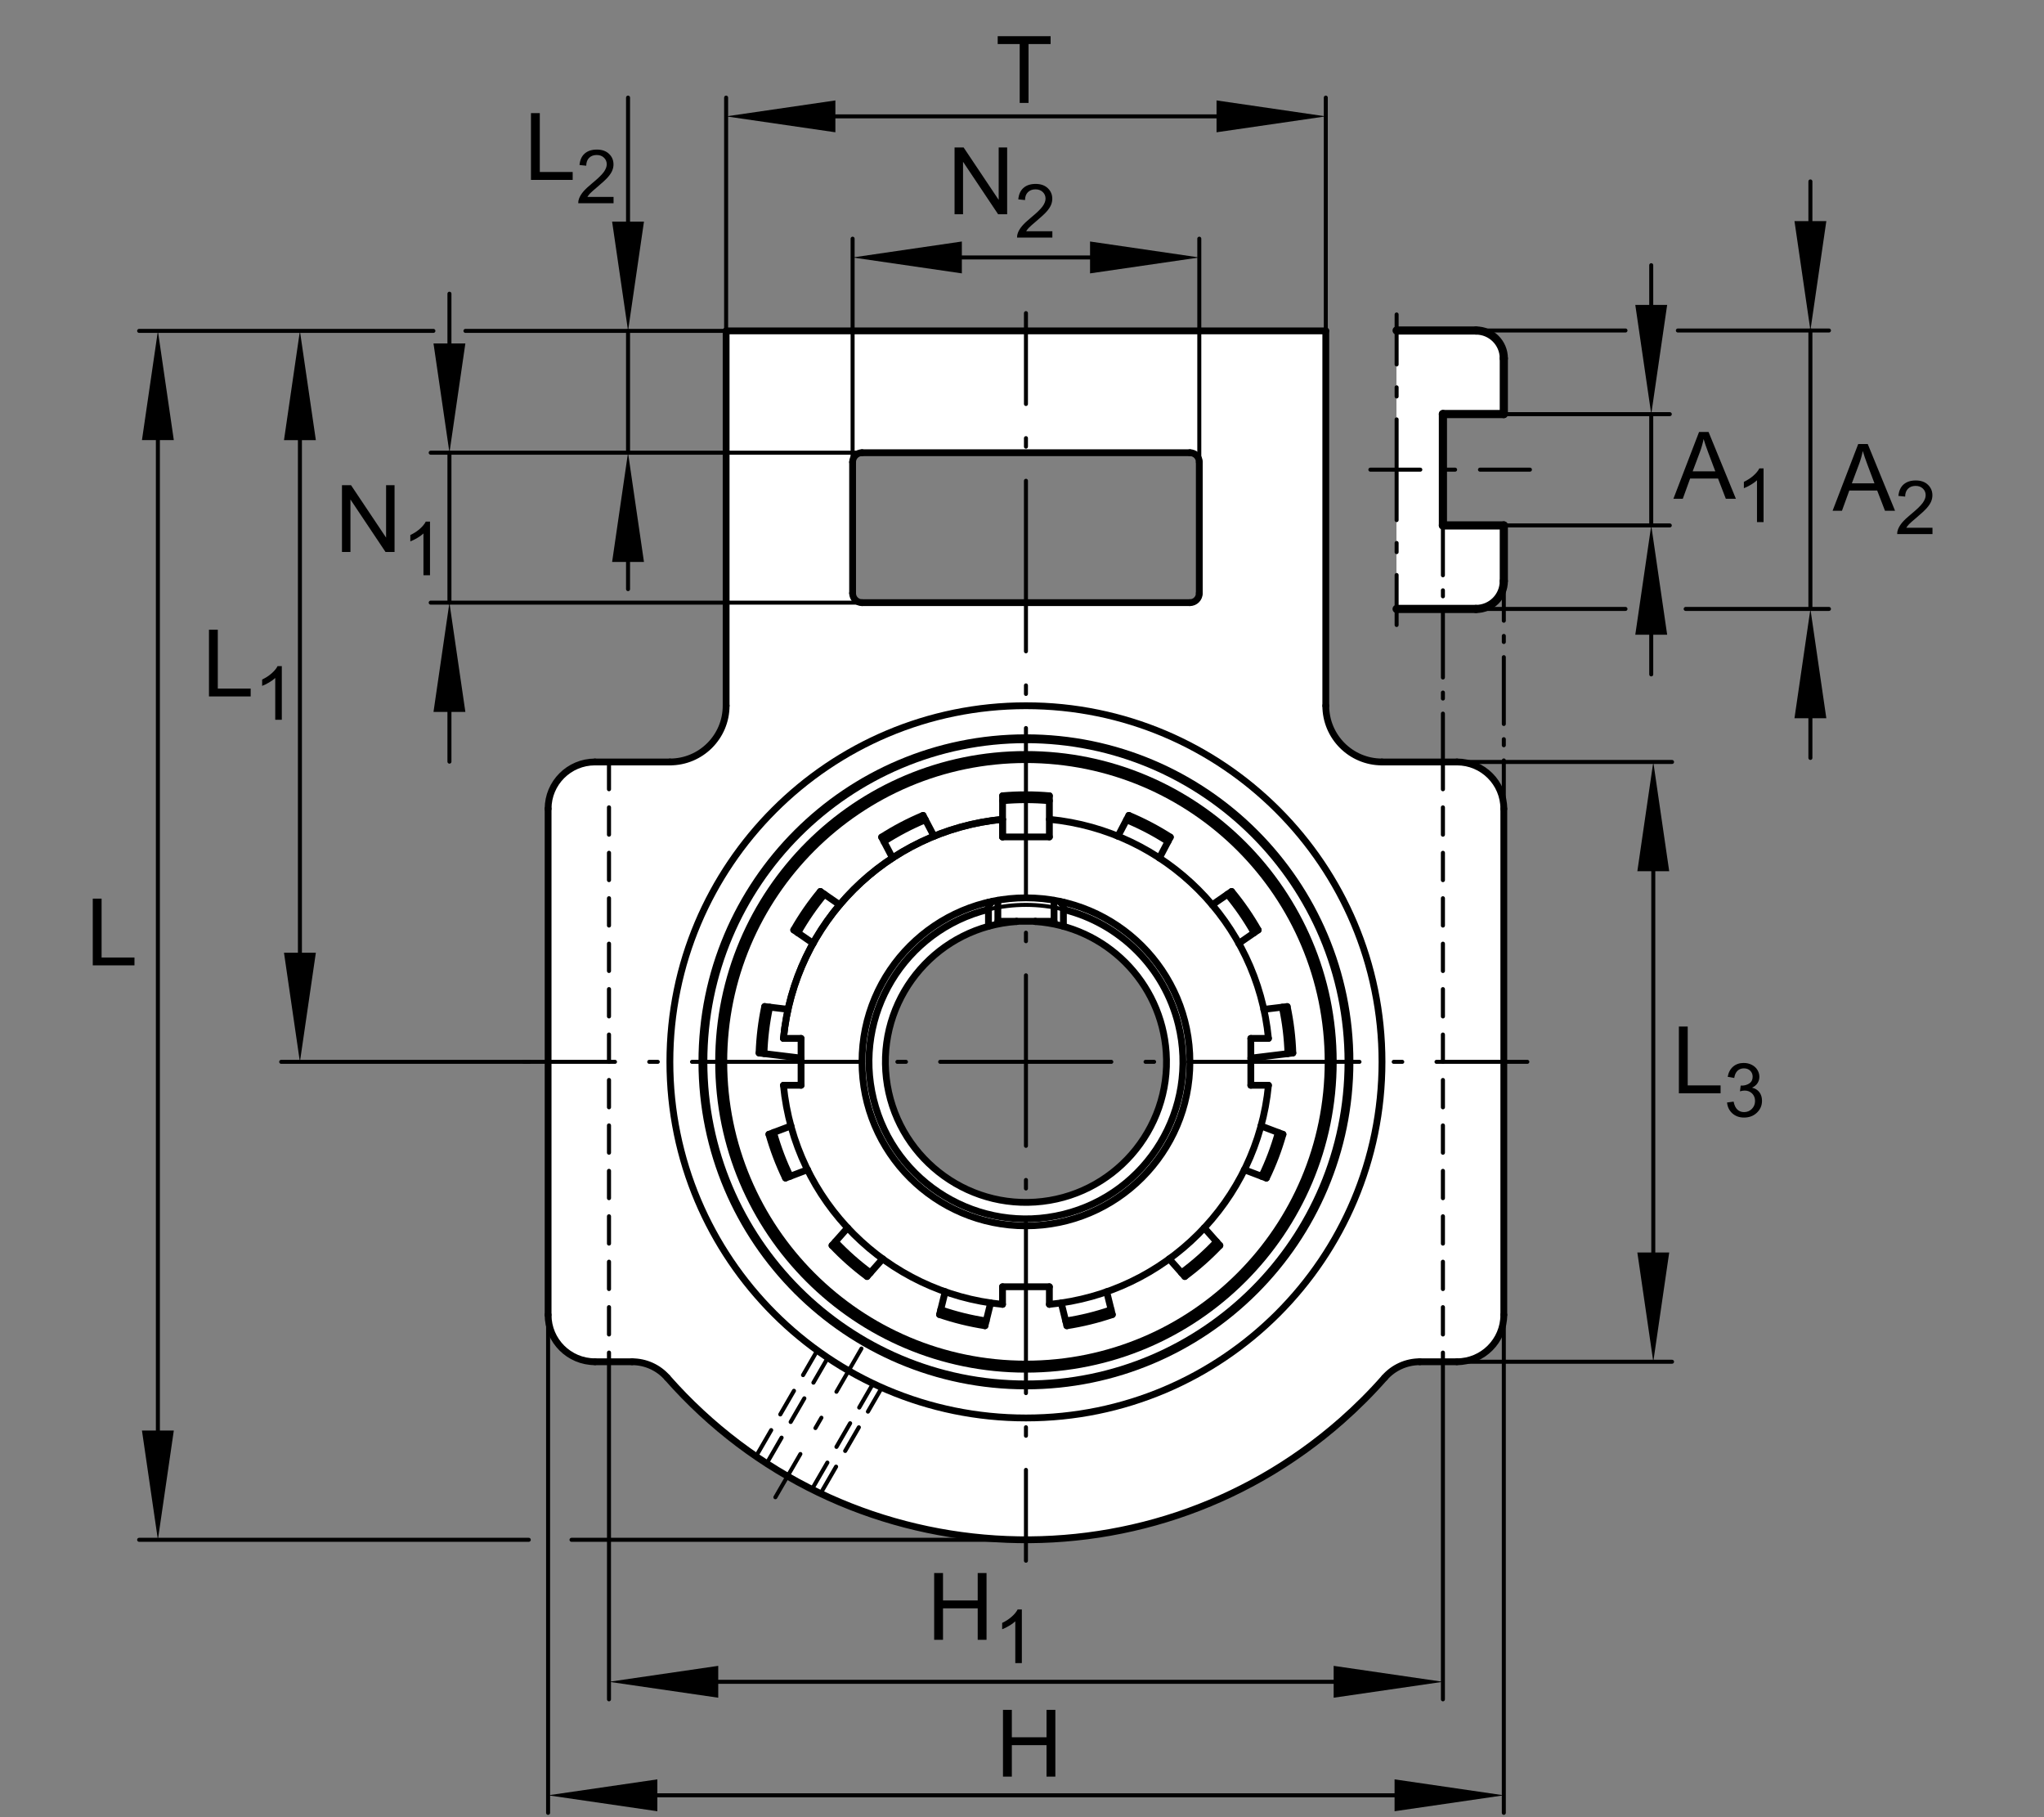 <?xml version="1.0" encoding="utf-8"?>
<!-- Generator: Adobe Illustrator 22.0.0, SVG Export Plug-In . SVG Version: 6.00 Build 0)  -->
<svg version="1.1" xmlns="http://www.w3.org/2000/svg" xmlns:xlink="http://www.w3.org/1999/xlink" x="0px" y="0px"
	 viewBox="0 0 127.559 113.386" style="enable-background:new 0 0 127.559 113.386;" xml:space="preserve">
<rect x="0" y="0" width="127.559" height="113.386" fill="#808080" stroke="none"/>
<g id="rahmen">
	<rect id="Rahmen_x5F_transp_2_" style="fill:none;" width="127.559" height="113.386"/>
</g>
<g id="diagramm_x5F_hintergrund">
</g>
<g id="fuellungen">
	<path style="fill:#FFFFFF;" d="M90.926,47.545h-4.681c-1.936,0-3.51-1.574-3.51-3.51V20.644H45.313v23.392
		c0,1.936-1.57,3.51-3.506,3.51h-4.681c-1.613,0-2.92,1.308-2.92,2.92v31.577c0,1.614,1.307,2.926,2.92,2.926h2.319
		c0.838,0,1.639,0.362,2.194,0.99c10.883,12.363,29.728,13.562,42.091,2.684c0.95-0.839,1.845-1.734,2.679-2.684
		c0.56-0.628,1.355-0.99,2.199-0.99h2.319c1.612,0,2.921-1.311,2.921-2.926V50.466C93.847,48.853,92.539,47.545,90.926,47.545z
		 M72.779,65.671c0.322,4.831-3.334,9.012-8.17,9.335c-4.83,0.323-9.011-3.333-9.333-8.164c-0.284-4.229,2.482-7.959,6.413-9.042
		c0.564-0.155,1.149-0.258,1.756-0.297v-0.017h1.165v0.017c0.603,0.039,1.192,0.142,1.755,0.297
		C69.891,58.772,72.524,61.891,72.779,65.671z M53.21,28.833c0-0.323,0.259-0.585,0.585-0.585h20.463
		c0.323,0,0.585,0.262,0.585,0.585v8.186c0,0.323-0.262,0.585-0.585,0.585H53.795c-0.326,0-0.585-0.262-0.585-0.585V28.833z"/>
	<path style="fill:#FFFFFF;" d="M90.042,25.835v6.95h3.806v3.47c0,0.96-0.78,1.74-1.74,1.74h-4.959v-17.38h4.959
		c0.96,0,1.74,0.78,1.74,1.74v3.48H90.042z"/>
</g>
<g id="lichtkanten">
</g>
<g id="konturen">
	<g>
		<g>
			
				<line style="fill:none;stroke:#000000;stroke-width:0.25;stroke-linecap:round;stroke-linejoin:round;" x1="95.316" y1="66.255" x2="89.647" y2="66.255"/>
			
				<line style="fill:none;stroke:#000000;stroke-width:0.25;stroke-linecap:round;stroke-linejoin:round;stroke-dasharray:0.534,2.136;" x1="87.51" y1="66.255" x2="85.908" y2="66.255"/>
			
				<line style="fill:none;stroke:#000000;stroke-width:0.25;stroke-linecap:round;stroke-linejoin:round;stroke-dasharray:10.681,2.136,0.534,2.136;" x1="84.841" y1="66.255" x2="39.447" y2="66.255"/>
			
				<line style="fill:none;stroke:#000000;stroke-width:0.25;stroke-linecap:round;stroke-linejoin:round;" x1="38.379" y1="66.255" x2="32.709" y2="66.255"/>
		</g>
	</g>
	<g>
		<g>
			
				<line style="fill:none;stroke:#000000;stroke-width:0.25;stroke-linecap:round;stroke-linejoin:round;" x1="64.026" y1="97.384" x2="64.026" y2="91.715"/>
			
				<line style="fill:none;stroke:#000000;stroke-width:0.25;stroke-linecap:round;stroke-linejoin:round;stroke-dasharray:0.532,2.128;" x1="64.026" y1="89.586" x2="64.026" y2="87.99"/>
			
				<line style="fill:none;stroke:#000000;stroke-width:0.25;stroke-linecap:round;stroke-linejoin:round;stroke-dasharray:10.641,2.128,0.532,2.128;" x1="64.026" y1="86.926" x2="64.026" y2="26.271"/>
			
				<line style="fill:none;stroke:#000000;stroke-width:0.25;stroke-linecap:round;stroke-linejoin:round;" x1="64.026" y1="25.207" x2="64.026" y2="19.538"/>
		</g>
	</g>
	
		<path style="fill:none;stroke:#000000;stroke-width:0.25;stroke-linecap:round;stroke-linejoin:round;stroke-miterlimit:10.433;" d="
		M66.364,56.745c-1.536-0.378-3.141-0.378-4.678,0"/>
	
		<line style="fill:none;stroke:#000000;stroke-width:0.425;stroke-linecap:round;stroke-linejoin:round;stroke-miterlimit:10;" x1="62.564" y1="80.289" x2="65.488" y2="80.289"/>
	
		<line style="fill:none;stroke:#000000;stroke-width:0.425;stroke-linecap:round;stroke-linejoin:round;stroke-miterlimit:10;" x1="49.992" y1="64.793" x2="49.992" y2="67.717"/>
	
		<line style="fill:none;stroke:#000000;stroke-width:0.425;stroke-linecap:round;stroke-linejoin:round;stroke-miterlimit:10;" x1="80.682" y1="65.705" x2="78.06" y2="66.024"/>
	
		<line style="fill:none;stroke:#000000;stroke-width:0.425;stroke-linecap:round;stroke-linejoin:round;stroke-miterlimit:10;" x1="79.159" y1="67.717" x2="78.06" y2="67.717"/>
	
		<line style="fill:none;stroke:#000000;stroke-width:0.425;stroke-linecap:round;stroke-linejoin:round;stroke-miterlimit:10;" x1="49.992" y1="67.717" x2="48.893" y2="67.717"/>
	
		<line style="fill:none;stroke:#000000;stroke-width:0.425;stroke-linecap:round;stroke-linejoin:round;stroke-miterlimit:10;" x1="49.992" y1="66.022" x2="47.37" y2="65.703"/>
	
		<line style="fill:none;stroke:#000000;stroke-width:0.425;stroke-linecap:round;stroke-linejoin:round;stroke-miterlimit:10;" x1="79.03" y1="73.509" x2="77.653" y2="72.987"/>
	
		<line style="fill:none;stroke:#000000;stroke-width:0.425;stroke-linecap:round;stroke-linejoin:round;stroke-miterlimit:10;" x1="78.868" y1="62.982" x2="80.33" y2="62.806"/>
	
		<line style="fill:none;stroke:#000000;stroke-width:0.425;stroke-linecap:round;stroke-linejoin:round;stroke-miterlimit:10;" x1="48.893" y1="64.793" x2="49.992" y2="64.793"/>
	
		<line style="fill:none;stroke:#000000;stroke-width:0.425;stroke-linecap:round;stroke-linejoin:round;stroke-miterlimit:10;" x1="78.06" y1="64.793" x2="79.159" y2="64.793"/>
	
		<line style="fill:none;stroke:#000000;stroke-width:0.425;stroke-linecap:round;stroke-linejoin:round;stroke-miterlimit:10;" x1="47.722" y1="62.803" x2="49.182" y2="62.98"/>
	
		<line style="fill:none;stroke:#000000;stroke-width:0.425;stroke-linecap:round;stroke-linejoin:round;stroke-miterlimit:10;" x1="78.69" y1="70.255" x2="80.066" y2="70.777"/>
	
		<line style="fill:none;stroke:#000000;stroke-width:0.425;stroke-linecap:round;stroke-linejoin:round;stroke-miterlimit:10;" x1="51.195" y1="55.622" x2="52.404" y2="56.457"/>
	
		<line style="fill:none;stroke:#000000;stroke-width:0.425;stroke-linecap:round;stroke-linejoin:round;stroke-miterlimit:10;" x1="50.745" y1="58.861" x2="49.534" y2="58.026"/>
	
		<line style="fill:none;stroke:#000000;stroke-width:0.425;stroke-linecap:round;stroke-linejoin:round;stroke-miterlimit:10;" x1="73.94" y1="79.65" x2="72.965" y2="78.55"/>
	
		<line style="fill:none;stroke:#000000;stroke-width:0.425;stroke-linecap:round;stroke-linejoin:round;stroke-miterlimit:10;" x1="55.701" y1="53.536" x2="55.019" y2="52.234"/>
	
		<line style="fill:none;stroke:#000000;stroke-width:0.425;stroke-linecap:round;stroke-linejoin:round;stroke-miterlimit:10;" x1="62.272" y1="57.484" x2="62.272" y2="56.174"/>
	
		<line style="fill:none;stroke:#000000;stroke-width:0.425;stroke-linecap:round;stroke-linejoin:round;stroke-miterlimit:10;" x1="62.564" y1="81.388" x2="62.564" y2="80.289"/>
	
		<line style="fill:none;stroke:#000000;stroke-width:0.425;stroke-linecap:round;stroke-linejoin:round;stroke-miterlimit:10;" x1="62.564" y1="52.221" x2="62.564" y2="51.123"/>
	
		<line style="fill:none;stroke:#000000;stroke-width:0.425;stroke-linecap:round;stroke-linejoin:round;stroke-miterlimit:10;" x1="62.566" y1="52.221" x2="62.567" y2="49.654"/>
	
		<line style="fill:none;stroke:#000000;stroke-width:0.425;stroke-linecap:round;stroke-linejoin:round;stroke-miterlimit:10;" x1="58.634" y1="82.024" x2="58.985" y2="80.597"/>
	
		<line style="fill:none;stroke:#000000;stroke-width:0.425;stroke-linecap:round;stroke-linejoin:round;stroke-miterlimit:10;" x1="75.152" y1="76.612" x2="76.128" y2="77.713"/>
	
		<line style="fill:none;stroke:#000000;stroke-width:0.425;stroke-linecap:round;stroke-linejoin:round;stroke-miterlimit:10;" x1="57.606" y1="50.877" x2="58.288" y2="52.177"/>
	
		<line style="fill:none;stroke:#000000;stroke-width:0.425;stroke-linecap:round;stroke-linejoin:round;stroke-miterlimit:10;" x1="66.579" y1="82.723" x2="66.228" y2="81.298"/>
	
		<line style="fill:none;stroke:#000000;stroke-width:0.425;stroke-linecap:round;stroke-linejoin:round;stroke-miterlimit:10;" x1="69.064" y1="80.597" x2="69.416" y2="82.025"/>
	
		<line style="fill:none;stroke:#000000;stroke-width:0.425;stroke-linecap:round;stroke-linejoin:round;stroke-miterlimit:10;" x1="65.488" y1="49.654" x2="65.488" y2="52.221"/>
	
		<line style="fill:none;stroke:#000000;stroke-width:0.425;stroke-linecap:round;stroke-linejoin:round;stroke-miterlimit:10;" x1="65.488" y1="80.289" x2="65.488" y2="81.388"/>
	
		<line style="fill:none;stroke:#000000;stroke-width:0.425;stroke-linecap:round;stroke-linejoin:round;stroke-miterlimit:10;" x1="65.78" y1="56.174" x2="65.78" y2="57.484"/>
	
		<line style="fill:none;stroke:#000000;stroke-width:0.425;stroke-linecap:round;stroke-linejoin:round;stroke-miterlimit:10;" x1="61.822" y1="81.297" x2="61.47" y2="82.723"/>
	
		<line style="fill:none;stroke:#000000;stroke-width:0.425;stroke-linecap:round;stroke-linejoin:round;stroke-miterlimit:10;" x1="69.765" y1="52.179" x2="70.448" y2="50.877"/>
	
		<line style="fill:none;stroke:#000000;stroke-width:0.425;stroke-linecap:round;stroke-linejoin:round;stroke-miterlimit:10;" x1="51.923" y1="77.711" x2="52.899" y2="76.61"/>
	
		<line style="fill:none;stroke:#000000;stroke-width:0.425;stroke-linecap:round;stroke-linejoin:round;stroke-miterlimit:10;" x1="75.648" y1="56.459" x2="76.86" y2="55.624"/>
	
		<line style="fill:none;stroke:#000000;stroke-width:0.425;stroke-linecap:round;stroke-linejoin:round;stroke-miterlimit:10;" x1="47.985" y1="70.775" x2="49.363" y2="70.253"/>
	
		<line style="fill:none;stroke:#000000;stroke-width:0.425;stroke-linecap:round;stroke-linejoin:round;stroke-miterlimit:10;" x1="65.78" y1="57.484" x2="62.272" y2="57.484"/>
	
		<line style="fill:none;stroke:#000000;stroke-width:0.425;stroke-linecap:round;stroke-linejoin:round;stroke-miterlimit:10;" x1="73.036" y1="52.235" x2="72.352" y2="53.537"/>
	
		<line style="fill:none;stroke:#000000;stroke-width:0.425;stroke-linecap:round;stroke-linejoin:round;stroke-miterlimit:10;" x1="55.085" y1="78.548" x2="54.109" y2="79.65"/>
	
		<line style="fill:none;stroke:#000000;stroke-width:0.425;stroke-linecap:round;stroke-linejoin:round;stroke-miterlimit:10;" x1="78.519" y1="58.027" x2="77.308" y2="58.864"/>
	
		<line style="fill:none;stroke:#000000;stroke-width:0.425;stroke-linecap:round;stroke-linejoin:round;stroke-miterlimit:10;" x1="50.398" y1="72.985" x2="49.021" y2="73.507"/>
	
		<line style="fill:none;stroke:#000000;stroke-width:0.425;stroke-linecap:round;stroke-linejoin:round;stroke-miterlimit:10;" x1="65.488" y1="52.221" x2="62.564" y2="52.221"/>
	
		<line style="fill:none;stroke:#000000;stroke-width:0.425;stroke-linecap:round;stroke-linejoin:round;stroke-miterlimit:10;" x1="78.06" y1="67.717" x2="78.06" y2="64.793"/>
	<path style="fill:none;stroke:#000000;stroke-width:0.425;stroke-linecap:round;stroke-linejoin:round;stroke-miterlimit:10;" d="
		M84.248,66.255c0-11.168-9.054-20.222-20.223-20.222c-11.168,0-20.222,9.054-20.222,20.222c0,11.168,9.053,20.222,20.222,20.222
		C75.194,86.478,84.248,77.423,84.248,66.255z"/>
	<path style="fill:none;stroke:#000000;stroke-width:0.425;stroke-linecap:round;stroke-linejoin:round;stroke-miterlimit:10;" d="
		M84.123,66.255c0-11.099-8.997-20.097-20.097-20.097c-11.099,0-20.096,8.998-20.096,20.097c0,11.099,8.998,20.097,20.096,20.097
		C75.125,86.353,84.123,77.354,84.123,66.255z"/>
	<path style="fill:none;stroke:#000000;stroke-width:0.425;stroke-linecap:round;stroke-linejoin:round;stroke-miterlimit:10;" d="
		M83.205,66.255c0-10.592-8.587-19.179-19.18-19.179c-10.592,0-19.179,8.587-19.179,19.179s8.586,19.18,19.179,19.18
		C74.619,85.436,83.205,76.848,83.205,66.255z"/>
	<path style="fill:none;stroke:#000000;stroke-width:0.425;stroke-linecap:round;stroke-linejoin:round;stroke-miterlimit:10;" d="
		M83.06,66.255c0-10.512-8.522-19.034-19.034-19.034c-10.511,0-19.033,8.521-19.033,19.034s8.522,19.033,19.033,19.033
		C74.538,85.288,83.06,76.768,83.06,66.255z"/>
	<path style="fill:none;stroke:#000000;stroke-width:0.425;stroke-linecap:round;stroke-linejoin:round;stroke-miterlimit:10;" d="
		M83.015,66.255c0-10.488-8.501-18.99-18.99-18.99c-10.487,0-18.989,8.502-18.989,18.99s8.502,18.991,18.989,18.991
		C74.514,85.246,83.015,76.743,83.015,66.255z"/>
	<path style="fill:none;stroke:#000000;stroke-width:0.425;stroke-linecap:round;stroke-linejoin:round;stroke-miterlimit:10;" d="
		M82.883,66.255c0-10.416-8.442-18.858-18.857-18.858c-10.415,0-18.857,8.443-18.857,18.858c0,10.415,8.443,18.859,18.857,18.859
		C74.441,85.114,82.883,76.67,82.883,66.255z"/>
	<path style="fill:none;stroke:#000000;stroke-width:0.425;stroke-linecap:round;stroke-linejoin:round;stroke-miterlimit:10;" d="
		M65.488,49.654c-0.486-0.042-0.974-0.064-1.462-0.064"/>
	<path style="fill:none;stroke:#000000;stroke-width:0.425;stroke-linecap:round;stroke-linejoin:round;stroke-miterlimit:10;" d="
		M64.026,49.59c-0.487,0-0.974,0.021-1.459,0.064"/>
	<path style="fill:none;stroke:#000000;stroke-width:0.425;stroke-linecap:round;stroke-linejoin:round;stroke-miterlimit:10;" d="
		M57.606,50.877c-0.9,0.376-1.766,0.83-2.587,1.357"/>
	<path style="fill:none;stroke:#000000;stroke-width:0.425;stroke-linecap:round;stroke-linejoin:round;stroke-miterlimit:10;" d="
		M51.195,55.622c-0.623,0.751-1.178,1.556-1.66,2.404"/>
	<path style="fill:none;stroke:#000000;stroke-width:0.425;stroke-linecap:round;stroke-linejoin:round;stroke-miterlimit:10;" d="
		M47.722,62.803c-0.202,0.954-0.319,1.925-0.352,2.899"/>
	<path style="fill:none;stroke:#000000;stroke-width:0.425;stroke-linecap:round;stroke-linejoin:round;stroke-miterlimit:10;" d="
		M47.985,70.775c0.265,0.939,0.611,1.853,1.036,2.731"/>
	<path style="fill:none;stroke:#000000;stroke-width:0.425;stroke-linecap:round;stroke-linejoin:round;stroke-miterlimit:10;" d="
		M51.923,77.711c0.671,0.71,1.403,1.358,2.186,1.939"/>
	<path style="fill:none;stroke:#000000;stroke-width:0.425;stroke-linecap:round;stroke-linejoin:round;stroke-miterlimit:10;" d="
		M58.634,82.024c0.924,0.315,1.872,0.549,2.836,0.698"/>
	<path style="fill:none;stroke:#000000;stroke-width:0.425;stroke-linecap:round;stroke-linejoin:round;stroke-miterlimit:10;" d="
		M66.579,82.723c0.964-0.15,1.914-0.382,2.837-0.697"/>
	<path style="fill:none;stroke:#000000;stroke-width:0.425;stroke-linecap:round;stroke-linejoin:round;stroke-miterlimit:10;" d="
		M73.94,79.65c0.785-0.58,1.516-1.228,2.188-1.937"/>
	<path style="fill:none;stroke:#000000;stroke-width:0.425;stroke-linecap:round;stroke-linejoin:round;stroke-miterlimit:10;" d="
		M79.03,73.509c0.425-0.878,0.771-1.791,1.036-2.731"/>
	<path style="fill:none;stroke:#000000;stroke-width:0.425;stroke-linecap:round;stroke-linejoin:round;stroke-miterlimit:10;" d="
		M80.682,65.705c-0.033-0.975-0.15-1.945-0.353-2.899"/>
	<path style="fill:none;stroke:#000000;stroke-width:0.425;stroke-linecap:round;stroke-linejoin:round;stroke-miterlimit:10;" d="
		M78.519,58.027c-0.482-0.848-1.037-1.653-1.659-2.403"/>
	<path style="fill:none;stroke:#000000;stroke-width:0.425;stroke-linecap:round;stroke-linejoin:round;stroke-miterlimit:10;" d="
		M73.036,52.235c-0.821-0.527-1.687-0.981-2.587-1.358"/>
	<path style="fill:none;stroke:#000000;stroke-width:0.425;stroke-linecap:round;stroke-linejoin:round;stroke-miterlimit:10;" d="
		M72.891,52.51c-0.82-0.529-1.686-0.984-2.586-1.358"/>
	<path style="fill:none;stroke:#000000;stroke-width:0.425;stroke-linecap:round;stroke-linejoin:round;stroke-miterlimit:10;" d="
		M73.734,79.418c0.786-0.579,1.518-1.227,2.188-1.937"/>
	<path style="fill:none;stroke:#000000;stroke-width:0.425;stroke-linecap:round;stroke-linejoin:round;stroke-miterlimit:10;" d="
		M65.488,49.964c-0.972-0.087-1.95-0.087-2.921,0"/>
	<path style="fill:none;stroke:#000000;stroke-width:0.425;stroke-linecap:round;stroke-linejoin:round;stroke-miterlimit:10;" d="
		M52.13,77.48c0.669,0.71,1.401,1.358,2.186,1.937"/>
	<path style="fill:none;stroke:#000000;stroke-width:0.425;stroke-linecap:round;stroke-linejoin:round;stroke-miterlimit:10;" d="
		M48.03,62.84c-0.204,0.955-0.322,1.925-0.353,2.901"/>
	<path style="fill:none;stroke:#000000;stroke-width:0.425;stroke-linecap:round;stroke-linejoin:round;stroke-miterlimit:10;" d="
		M78.739,73.399c0.427-0.877,0.773-1.792,1.036-2.731"/>
	<path style="fill:none;stroke:#000000;stroke-width:0.425;stroke-linecap:round;stroke-linejoin:round;stroke-miterlimit:10;" d="
		M57.75,51.151c-0.901,0.374-1.767,0.828-2.587,1.357"/>
	<path style="fill:none;stroke:#000000;stroke-width:0.425;stroke-linecap:round;stroke-linejoin:round;stroke-miterlimit:10;" d="
		M80.375,65.743c-0.031-0.976-0.148-1.945-0.353-2.9"/>
	<path style="fill:none;stroke:#000000;stroke-width:0.425;stroke-linecap:round;stroke-linejoin:round;stroke-miterlimit:10;" d="
		M58.708,81.723c0.923,0.317,1.872,0.551,2.836,0.699"/>
	<path style="fill:none;stroke:#000000;stroke-width:0.425;stroke-linecap:round;stroke-linejoin:round;stroke-miterlimit:10;" d="
		M78.263,58.205c-0.48-0.85-1.035-1.655-1.66-2.405"/>
	<path style="fill:none;stroke:#000000;stroke-width:0.425;stroke-linecap:round;stroke-linejoin:round;stroke-miterlimit:10;" d="
		M48.276,70.665c0.263,0.94,0.61,1.854,1.036,2.732"/>
	<path style="fill:none;stroke:#000000;stroke-width:0.425;stroke-linecap:round;stroke-linejoin:round;stroke-miterlimit:10;" d="
		M51.449,55.798c-0.624,0.75-1.179,1.555-1.66,2.405"/>
	<path style="fill:none;stroke:#000000;stroke-width:0.425;stroke-linecap:round;stroke-linejoin:round;stroke-miterlimit:10;" d="
		M66.506,82.423c0.964-0.148,1.914-0.382,2.837-0.699"/>
	<path style="fill:none;stroke:#000000;stroke-width:0.425;stroke-linecap:round;stroke-linejoin:round;stroke-miterlimit:10;" d="
		M62.564,51.123c-7.241,0.699-12.971,6.429-13.671,13.67"/>
	<path style="fill:none;stroke:#000000;stroke-width:0.425;stroke-linecap:round;stroke-linejoin:round;stroke-miterlimit:10;" d="
		M48.893,67.717c0.7,7.241,6.43,12.971,13.671,13.67"/>
	<path style="fill:none;stroke:#000000;stroke-width:0.425;stroke-linecap:round;stroke-linejoin:round;stroke-miterlimit:10;" d="
		M65.488,81.388c7.241-0.699,12.972-6.43,13.671-13.67"/>
	<path style="fill:none;stroke:#000000;stroke-width:0.425;stroke-linecap:round;stroke-linejoin:round;stroke-miterlimit:10;" d="
		M79.159,64.793c-0.699-7.241-6.43-12.971-13.671-13.67"/>
	
		<line style="fill:none;stroke:#000000;stroke-width:0.425;stroke-linecap:round;stroke-linejoin:round;stroke-miterlimit:10;" x1="34.205" y1="50.467" x2="34.205" y2="82.043"/>
	
		<line style="fill:none;stroke:#000000;stroke-width:0.425;stroke-linecap:round;stroke-linejoin:round;stroke-miterlimit:10;" x1="37.128" y1="84.968" x2="39.446" y2="84.968"/>
	
		<line style="fill:none;stroke:#000000;stroke-width:0.425;stroke-linecap:round;stroke-linejoin:round;stroke-miterlimit:10;" x1="88.606" y1="84.968" x2="90.925" y2="84.968"/>
	
		<line style="fill:none;stroke:#000000;stroke-width:0.425;stroke-linecap:round;stroke-linejoin:round;stroke-miterlimit:10;" x1="45.315" y1="20.646" x2="45.315" y2="44.035"/>
	
		<line style="fill:none;stroke:#000000;stroke-width:0.425;stroke-linecap:round;stroke-linejoin:round;stroke-miterlimit:10;" x1="53.208" y1="37.018" x2="53.208" y2="28.831"/>
	
		<polyline style="fill:none;stroke:#000000;stroke-width:0.425;stroke-linecap:round;stroke-linejoin:round;stroke-miterlimit:10;" points="
		61.91,56.247 61.899,56.27 61.876,56.308 61.848,56.346 61.815,56.381 61.777,56.414 61.734,56.443 61.687,56.468 	"/>
	
		<line style="fill:none;stroke:#000000;stroke-width:0.425;stroke-linecap:round;stroke-linejoin:round;stroke-miterlimit:10;" x1="61.687" y1="57.802" x2="61.687" y2="56.292"/>
	
		<line style="fill:none;stroke:#000000;stroke-width:0.425;stroke-linecap:round;stroke-linejoin:round;stroke-miterlimit:10;" x1="63.441" y1="57.484" x2="63.441" y2="57.503"/>
	
		<line style="fill:none;stroke:#000000;stroke-width:0.425;stroke-linecap:round;stroke-linejoin:round;stroke-miterlimit:10;" x1="64.611" y1="57.484" x2="64.611" y2="57.503"/>
	
		<line style="fill:none;stroke:#000000;stroke-width:0.425;stroke-linecap:round;stroke-linejoin:round;stroke-miterlimit:10;" x1="66.364" y1="57.802" x2="66.364" y2="56.292"/>
	
		<polyline style="fill:none;stroke:#000000;stroke-width:0.425;stroke-linecap:round;stroke-linejoin:round;stroke-miterlimit:10;" points="
		66.364,56.468 66.318,56.443 66.275,56.414 66.238,56.381 66.204,56.346 66.176,56.309 66.154,56.271 66.142,56.247 	"/>
	
		<line style="fill:none;stroke:#000000;stroke-width:0.425;stroke-linecap:round;stroke-linejoin:round;stroke-miterlimit:10;" x1="74.844" y1="28.831" x2="74.844" y2="37.018"/>
	
		<line style="fill:none;stroke:#000000;stroke-width:0.425;stroke-linecap:round;stroke-linejoin:round;stroke-miterlimit:10;" x1="90.925" y1="47.544" x2="86.246" y2="47.544"/>
	
		<line style="fill:none;stroke:#000000;stroke-width:0.425;stroke-linecap:round;stroke-linejoin:round;stroke-miterlimit:10;" x1="41.806" y1="47.544" x2="37.128" y2="47.544"/>
	
		<line style="fill:none;stroke:#000000;stroke-width:0.425;stroke-linecap:round;stroke-linejoin:round;stroke-miterlimit:10;" x1="82.738" y1="44.035" x2="82.738" y2="20.646"/>
	
		<line style="fill:none;stroke:#000000;stroke-width:0.425;stroke-linecap:round;stroke-linejoin:round;stroke-miterlimit:10;" x1="74.259" y1="37.603" x2="53.793" y2="37.603"/>
	
		<line style="fill:none;stroke:#000000;stroke-width:0.425;stroke-linecap:round;stroke-linejoin:round;stroke-miterlimit:10;" x1="93.848" y1="82.043" x2="93.848" y2="50.467"/>
	
		<line style="fill:none;stroke:#000000;stroke-width:0.425;stroke-linecap:round;stroke-linejoin:round;stroke-miterlimit:10;" x1="53.793" y1="28.247" x2="74.259" y2="28.247"/>
	
		<line style="fill:none;stroke:#000000;stroke-width:0.425;stroke-linecap:round;stroke-linejoin:round;stroke-miterlimit:10;" x1="45.315" y1="20.646" x2="82.738" y2="20.646"/>
	<path style="fill:none;stroke:#000000;stroke-width:0.425;stroke-linecap:round;stroke-linejoin:round;stroke-miterlimit:10;" d="
		M41.64,85.959c-0.555-0.63-1.354-0.991-2.194-0.991"/>
	<path style="fill:none;stroke:#000000;stroke-width:0.425;stroke-linecap:round;stroke-linejoin:round;stroke-miterlimit:10;" d="
		M34.205,82.043c0,1.614,1.308,2.925,2.923,2.925"/>
	<path style="fill:none;stroke:#000000;stroke-width:0.425;stroke-linecap:round;stroke-linejoin:round;stroke-miterlimit:10;" d="
		M41.806,47.544c1.938,0,3.509-1.571,3.509-3.509"/>
	<path style="fill:none;stroke:#000000;stroke-width:0.425;stroke-linecap:round;stroke-linejoin:round;stroke-miterlimit:10;" d="
		M37.128,47.544c-1.615,0-2.923,1.309-2.923,2.923"/>
	<path style="fill:none;stroke:#000000;stroke-width:0.425;stroke-linecap:round;stroke-linejoin:round;stroke-miterlimit:10;" d="
		M53.208,37.018c0,0.323,0.262,0.585,0.585,0.585"/>
	<path style="fill:none;stroke:#000000;stroke-width:0.425;stroke-linecap:round;stroke-linejoin:round;stroke-miterlimit:10;" d="
		M53.793,28.247c-0.323,0-0.585,0.261-0.585,0.584"/>
	<path style="fill:none;stroke:#000000;stroke-width:0.425;stroke-linecap:round;stroke-linejoin:round;stroke-miterlimit:10;" d="
		M41.64,85.959c10.883,12.363,29.727,13.565,42.09,2.682c0.95-0.837,1.845-1.73,2.681-2.682"/>
	<path style="fill:none;stroke:#000000;stroke-width:0.425;stroke-linecap:round;stroke-linejoin:round;stroke-miterlimit:10;" d="
		M86.246,66.255c0-12.272-9.948-22.22-22.221-22.22c-12.271,0-22.22,9.948-22.22,22.22c0,12.271,9.949,22.221,22.22,22.221
		C76.298,88.477,86.246,78.527,86.246,66.255z"/>
	<path style="fill:none;stroke:#000000;stroke-width:0.425;stroke-linecap:round;stroke-linejoin:round;stroke-miterlimit:10;" d="
		M62.564,51.123c-7.241,0.699-12.971,6.429-13.671,13.67"/>
	<path style="fill:none;stroke:#000000;stroke-width:0.425;stroke-linecap:round;stroke-linejoin:round;stroke-miterlimit:10;" d="
		M74.259,66.255c0-5.651-4.581-10.233-10.233-10.233c-5.651,0-10.232,4.582-10.232,10.233c0,5.651,4.581,10.233,10.232,10.233
		C69.677,76.488,74.259,71.907,74.259,66.255z"/>
	<path style="fill:none;stroke:#000000;stroke-width:0.425;stroke-linecap:round;stroke-linejoin:round;stroke-miterlimit:10;" d="
		M61.687,56.745c-5.253,1.291-8.463,6.597-7.171,11.85c1.292,5.253,6.597,8.464,11.849,7.172c5.254-1.291,8.464-6.597,7.172-11.85
		c-0.87-3.539-3.633-6.301-7.172-7.171"/>
	<path style="fill:none;stroke:#000000;stroke-width:0.425;stroke-linecap:round;stroke-linejoin:round;stroke-miterlimit:10;" d="
		M63.441,57.503c-4.833,0.323-8.49,4.504-8.167,9.337c0.323,4.833,4.503,8.49,9.336,8.166c4.834-0.323,8.49-4.503,8.168-9.336
		c-0.294-4.383-3.783-7.874-8.168-8.167"/>
	<path style="fill:none;stroke:#000000;stroke-width:0.425;stroke-linecap:round;stroke-linejoin:round;stroke-miterlimit:10;" d="
		M90.925,84.968c1.614,0,2.923-1.311,2.923-2.925"/>
	<path style="fill:none;stroke:#000000;stroke-width:0.425;stroke-linecap:round;stroke-linejoin:round;stroke-miterlimit:10;" d="
		M88.606,84.968c-0.84,0-1.64,0.361-2.195,0.991"/>
	<path style="fill:none;stroke:#000000;stroke-width:0.425;stroke-linecap:round;stroke-linejoin:round;stroke-miterlimit:10;" d="
		M82.738,44.035c0,1.938,1.571,3.509,3.509,3.509"/>
	<path style="fill:none;stroke:#000000;stroke-width:0.425;stroke-linecap:round;stroke-linejoin:round;stroke-miterlimit:10;" d="
		M93.848,50.467c0-1.614-1.309-2.923-2.923-2.923"/>
	<path style="fill:none;stroke:#000000;stroke-width:0.425;stroke-linecap:round;stroke-linejoin:round;stroke-miterlimit:10;" d="
		M74.844,28.831c0-0.323-0.262-0.584-0.585-0.584"/>
	<path style="fill:none;stroke:#000000;stroke-width:0.425;stroke-linecap:round;stroke-linejoin:round;stroke-miterlimit:10;" d="
		M74.259,37.603c0.323,0,0.585-0.262,0.585-0.585"/>
	
		<line style="fill:none;stroke:#000000;stroke-width:0.255;stroke-linecap:round;stroke-miterlimit:10;stroke-dasharray:1.701,1.134;" x1="90.047" y1="47.544" x2="90.047" y2="84.968"/>
	
		<line style="fill:none;stroke:#000000;stroke-width:0.255;stroke-linecap:round;stroke-miterlimit:10;stroke-dasharray:1.701,1.134;" x1="38.005" y1="47.543" x2="38.005" y2="84.967"/>
	
		<line style="fill:none;stroke:#000000;stroke-width:0.255;stroke-linecap:round;stroke-miterlimit:10;stroke-dasharray:1.701,1.134;" x1="50.968" y1="84.328" x2="47.14" y2="90.941"/>
	
		<line style="fill:none;stroke:#000000;stroke-width:0.255;stroke-linecap:round;stroke-miterlimit:10;stroke-dasharray:1.701,1.134;" x1="55.017" y1="86.607" x2="51.207" y2="93.19"/>
	
		<line style="fill:none;stroke:#000000;stroke-width:0.255;stroke-linecap:round;stroke-miterlimit:10;stroke-dasharray:1.701,1.134;" x1="51.616" y1="84.799" x2="47.881" y2="91.251"/>
	
		<line style="fill:none;stroke:#000000;stroke-width:0.255;stroke-linecap:round;stroke-miterlimit:10;stroke-dasharray:1.701,1.134;" x1="54.473" y1="86.353" x2="50.669" y2="92.927"/>
	<g>
		<g>
			
				<line style="fill:none;stroke:#000000;stroke-width:0.25;stroke-linecap:round;stroke-linejoin:round;" x1="53.761" y1="84.144" x2="52.199" y2="86.842"/>
			
				<line style="fill:none;stroke:#000000;stroke-width:0.25;stroke-linecap:round;stroke-linejoin:round;stroke-dasharray:0.748,1.869;" x1="51.262" y1="88.46" x2="50.419" y2="89.916"/>
			
				<line style="fill:none;stroke:#000000;stroke-width:0.25;stroke-linecap:round;stroke-linejoin:round;" x1="49.95" y1="90.725" x2="48.388" y2="93.423"/>
		</g>
	</g>
	<g>
		<g>
			
				<line style="fill:none;stroke:#000000;stroke-width:0.25;stroke-linecap:round;stroke-linejoin:round;" x1="95.478" y1="29.305" x2="92.36" y2="29.305"/>
			
				<line style="fill:none;stroke:#000000;stroke-width:0.25;stroke-linecap:round;stroke-linejoin:round;stroke-dasharray:0.621,1.551;" x1="90.809" y1="29.305" x2="89.412" y2="29.305"/>
			
				<line style="fill:none;stroke:#000000;stroke-width:0.25;stroke-linecap:round;stroke-linejoin:round;" x1="88.637" y1="29.305" x2="85.519" y2="29.305"/>
		</g>
	</g>
	<g>
		<g>
			
				<line style="fill:none;stroke:#000000;stroke-width:0.25;stroke-linecap:round;stroke-linejoin:round;" x1="87.158" y1="19.622" x2="87.158" y2="22.74"/>
			
				<line style="fill:none;stroke:#000000;stroke-width:0.25;stroke-linecap:round;stroke-linejoin:round;stroke-dasharray:0.571,1.428;" x1="87.158" y1="24.168" x2="87.158" y2="25.453"/>
			
				<line style="fill:none;stroke:#000000;stroke-width:0.25;stroke-linecap:round;stroke-linejoin:round;stroke-dasharray:6.284,1.428,0.571,1.428;" x1="87.158" y1="26.168" x2="87.158" y2="35.165"/>
			
				<line style="fill:none;stroke:#000000;stroke-width:0.25;stroke-linecap:round;stroke-linejoin:round;" x1="87.158" y1="35.879" x2="87.158" y2="38.997"/>
		</g>
	</g>
	
		<line style="fill:none;stroke:#000000;stroke-width:0.51;stroke-linecap:round;stroke-linejoin:round;stroke-miterlimit:10;" x1="92.11" y1="37.997" x2="87.158" y2="37.997"/>
	
		<line style="fill:none;stroke:#000000;stroke-width:0.51;stroke-linecap:round;stroke-linejoin:round;stroke-miterlimit:10;" x1="90.047" y1="32.785" x2="93.848" y2="32.785"/>
	
		<line style="fill:none;stroke:#000000;stroke-width:0.51;stroke-linecap:round;stroke-linejoin:round;stroke-miterlimit:10;" x1="93.848" y1="25.835" x2="90.047" y2="25.835"/>
	
		<line style="fill:none;stroke:#000000;stroke-width:0.51;stroke-linecap:round;stroke-linejoin:round;stroke-miterlimit:10;" x1="87.158" y1="20.622" x2="92.11" y2="20.622"/>
	
		<line style="fill:none;stroke:#000000;stroke-width:0.51;stroke-linecap:round;stroke-linejoin:round;stroke-miterlimit:10;" x1="90.047" y1="25.835" x2="90.047" y2="32.785"/>
	
		<line style="fill:none;stroke:#000000;stroke-width:0.51;stroke-linecap:round;stroke-linejoin:round;stroke-miterlimit:10;" x1="93.848" y1="36.259" x2="93.848" y2="32.785"/>
	
		<line style="fill:none;stroke:#000000;stroke-width:0.51;stroke-linecap:round;stroke-linejoin:round;stroke-miterlimit:10;" x1="93.848" y1="25.835" x2="93.848" y2="22.36"/>
	<path style="fill:none;stroke:#000000;stroke-width:0.51;stroke-linecap:round;stroke-linejoin:round;stroke-miterlimit:10;" d="
		M92.11,37.997c0.96,0,1.737-0.778,1.737-1.737"/>
	<path style="fill:none;stroke:#000000;stroke-width:0.51;stroke-linecap:round;stroke-linejoin:round;stroke-miterlimit:10;" d="
		M93.848,22.36c0-0.959-0.778-1.737-1.737-1.737"/>
</g>
<g id="masslinien_x5F_masspfeile">
	
		<line style="fill:none;stroke:#000000;stroke-width:0.25;stroke-linecap:round;stroke-linejoin:round;stroke-miterlimit:10.433;" x1="90.347" y1="47.544" x2="104.346" y2="47.544"/>
	
		<line style="fill:none;stroke:#000000;stroke-width:0.25;stroke-linecap:round;stroke-linejoin:round;stroke-miterlimit:10.433;" x1="90.736" y1="84.968" x2="104.346" y2="84.968"/>
	<g>
		<g>
			
				<line style="fill:none;stroke:#000000;stroke-width:0.25;stroke-linecap:round;stroke-linejoin:round;" x1="103.176" y1="79.23" x2="103.176" y2="53.281"/>
			<g>
				<polygon points="104.17,78.15 103.176,84.968 102.181,78.15 				"/>
			</g>
			<g>
				<polygon points="104.17,54.362 103.176,47.544 102.181,54.362 				"/>
			</g>
		</g>
	</g>
	
		<line style="fill:none;stroke:#000000;stroke-width:0.25;stroke-linecap:round;stroke-linejoin:round;stroke-miterlimit:10.433;" x1="93.848" y1="80.904" x2="93.848" y2="113.116"/>
	
		<line style="fill:none;stroke:#000000;stroke-width:0.25;stroke-linecap:round;stroke-linejoin:round;stroke-miterlimit:10.433;" x1="34.205" y1="82.043" x2="34.205" y2="113.116"/>
	
		<line style="fill:none;stroke:#000000;stroke-width:0.25;stroke-linecap:round;stroke-linejoin:round;stroke-miterlimit:10.433;" x1="90.047" y1="84.969" x2="90.047" y2="106.032"/>
	
		<line style="fill:none;stroke:#000000;stroke-width:0.25;stroke-linecap:round;stroke-linejoin:round;stroke-miterlimit:10.433;" x1="38.005" y1="84.967" x2="38.005" y2="106.032"/>
	
		<line style="fill:none;stroke:#000000;stroke-width:0.25;stroke-linecap:round;stroke-linejoin:round;stroke-miterlimit:10.433;" x1="27.047" y1="20.646" x2="8.683" y2="20.646"/>
	
		<line style="fill:none;stroke:#000000;stroke-width:0.25;stroke-linecap:round;stroke-linejoin:round;stroke-miterlimit:10.433;" x1="45.315" y1="20.646" x2="29.047" y2="20.646"/>
	
		<line style="fill:none;stroke:#000000;stroke-width:0.25;stroke-linecap:round;stroke-linejoin:round;stroke-miterlimit:10.433;" x1="32.999" y1="96.078" x2="8.683" y2="96.078"/>
	<g>
		<g>
			
				<line style="fill:none;stroke:#000000;stroke-width:0.25;stroke-linecap:round;stroke-linejoin:round;" x1="9.853" y1="90.341" x2="9.853" y2="26.381"/>
			<g>
				<polygon points="10.847,89.261 9.854,96.078 8.859,89.261 				"/>
			</g>
			<g>
				<polygon points="10.847,27.461 9.854,20.644 8.859,27.461 				"/>
			</g>
		</g>
	</g>
	
		<line style="fill:none;stroke:#000000;stroke-width:0.25;stroke-linecap:round;stroke-linejoin:round;stroke-miterlimit:10.433;" x1="45.315" y1="20.646" x2="45.315" y2="6.09"/>
	
		<line style="fill:none;stroke:#000000;stroke-width:0.25;stroke-linecap:round;stroke-linejoin:round;stroke-miterlimit:10.433;" x1="82.738" y1="20.646" x2="82.738" y2="6.09"/>
	<g>
		<g>
			
				<line style="fill:none;stroke:#000000;stroke-width:0.25;stroke-linecap:round;stroke-linejoin:round;" x1="51.052" y1="7.26" x2="77" y2="7.26"/>
			<g>
				<polygon points="52.133,8.254 45.315,7.261 52.133,6.266 				"/>
			</g>
			<g>
				<polygon points="75.92,8.254 82.738,7.261 75.92,6.266 				"/>
			</g>
		</g>
	</g>
	
		<line style="fill:none;stroke:#000000;stroke-width:0.25;stroke-linecap:round;stroke-linejoin:round;stroke-miterlimit:10.433;" x1="33.029" y1="66.255" x2="17.548" y2="66.255"/>
	<g>
		<g>
			
				<line style="fill:none;stroke:#000000;stroke-width:0.25;stroke-linecap:round;stroke-linejoin:round;" x1="18.717" y1="26.383" x2="18.717" y2="60.528"/>
			<g>
				<polygon points="17.723,27.463 18.716,20.646 19.711,27.463 				"/>
			</g>
			<g>
				<polygon points="17.723,59.447 18.716,66.265 19.711,59.447 				"/>
			</g>
		</g>
	</g>
	<g>
		<g>
			
				<line style="fill:none;stroke:#000000;stroke-width:0.25;stroke-linecap:round;stroke-linejoin:round;" x1="39.194" y1="14.908" x2="39.194" y2="6.09"/>
			<g>
				<polygon points="40.188,13.828 39.195,20.646 38.2,13.828 				"/>
			</g>
		</g>
	</g>
	<g>
		<g>
			
				<line style="fill:none;stroke:#000000;stroke-width:0.25;stroke-linecap:round;stroke-linejoin:round;" x1="39.194" y1="33.984" x2="39.194" y2="36.76"/>
			<g>
				<polygon points="38.2,35.065 39.193,28.247 40.188,35.065 				"/>
			</g>
		</g>
	</g>
	
		<line style="fill:none;stroke:#000000;stroke-width:0.25;stroke-linecap:round;stroke-linejoin:round;stroke-miterlimit:10.433;" x1="39.194" y1="28.247" x2="39.194" y2="20.646"/>
	
		<line style="fill:none;stroke:#000000;stroke-width:0.25;stroke-linecap:round;stroke-linejoin:round;stroke-miterlimit:10.433;" x1="74.844" y1="28.831" x2="74.844" y2="14.894"/>
	
		<line style="fill:none;stroke:#000000;stroke-width:0.25;stroke-linecap:round;stroke-linejoin:round;stroke-miterlimit:10.433;" x1="53.208" y1="28.831" x2="53.208" y2="14.894"/>
	<g>
		<g>
			
				<line style="fill:none;stroke:#000000;stroke-width:0.25;stroke-linecap:round;stroke-linejoin:round;" x1="58.946" y1="16.063" x2="69.107" y2="16.063"/>
			<g>
				<polygon points="60.026,17.058 53.208,16.065 60.026,15.069 				"/>
			</g>
			<g>
				<polygon points="68.026,17.058 74.844,16.065 68.026,15.069 				"/>
			</g>
		</g>
	</g>
	
		<line style="fill:none;stroke:#000000;stroke-width:0.25;stroke-linecap:round;stroke-linejoin:round;stroke-miterlimit:10.433;" x1="53.795" y1="28.247" x2="26.878" y2="28.247"/>
	
		<line style="fill:none;stroke:#000000;stroke-width:0.25;stroke-linecap:round;stroke-linejoin:round;stroke-miterlimit:10.433;" x1="53.795" y1="37.603" x2="26.878" y2="37.603"/>
	<g>
		<g>
			
				<line style="fill:none;stroke:#000000;stroke-width:0.25;stroke-linecap:round;stroke-linejoin:round;" x1="28.048" y1="22.51" x2="28.048" y2="18.326"/>
			<g>
				<polygon points="29.042,21.429 28.049,28.247 27.053,21.429 				"/>
			</g>
		</g>
	</g>
	<g>
		<g>
			
				<line style="fill:none;stroke:#000000;stroke-width:0.25;stroke-linecap:round;stroke-linejoin:round;" x1="28.048" y1="43.34" x2="28.048" y2="47.524"/>
			<g>
				<polygon points="27.053,44.421 28.047,37.603 29.042,44.421 				"/>
			</g>
		</g>
	</g>
	
		<line style="fill:none;stroke:#000000;stroke-width:0.25;stroke-linecap:round;stroke-linejoin:round;stroke-miterlimit:10.433;" x1="28.048" y1="37.603" x2="28.048" y2="28.247"/>
	
		<line style="fill:none;stroke:#000000;stroke-width:0.25;stroke-linecap:round;stroke-linejoin:round;stroke-miterlimit:10.433;" x1="64.026" y1="96.078" x2="35.666" y2="96.078"/>
	<g>
		<g>
			
				<line style="fill:none;stroke:#000000;stroke-width:0.25;stroke-linecap:round;stroke-linejoin:round;" x1="43.742" y1="104.938" x2="84.31" y2="104.938"/>
			<g>
				<polygon points="44.823,105.932 38.005,104.938 44.823,103.943 				"/>
			</g>
			<g>
				<polygon points="83.229,105.932 90.047,104.938 83.229,103.943 				"/>
			</g>
		</g>
	</g>
	<g>
		<g>
			
				<line style="fill:none;stroke:#000000;stroke-width:0.25;stroke-linecap:round;stroke-linejoin:round;" x1="39.942" y1="112.021" x2="88.111" y2="112.021"/>
			<g>
				<polygon points="41.023,113.015 34.205,112.021 41.023,111.026 				"/>
			</g>
			<g>
				<polygon points="87.03,113.015 93.848,112.021 87.03,111.026 				"/>
			</g>
		</g>
	</g>
	<g>
		<g>
			
				<line style="fill:none;stroke:#000000;stroke-width:0.25;stroke-linecap:round;stroke-linejoin:round;" x1="93.848" y1="35.613" x2="93.848" y2="38.731"/>
			
				<line style="fill:none;stroke:#000000;stroke-width:0.25;stroke-linecap:round;stroke-linejoin:round;stroke-dasharray:0.379,0.948;" x1="93.848" y1="39.679" x2="93.848" y2="40.532"/>
			
				<line style="fill:none;stroke:#000000;stroke-width:0.25;stroke-linecap:round;stroke-linejoin:round;stroke-dasharray:4.169,0.948,0.379,0.948;" x1="93.848" y1="41.005" x2="93.848" y2="46.975"/>
			
				<line style="fill:none;stroke:#000000;stroke-width:0.25;stroke-linecap:round;stroke-linejoin:round;" x1="93.848" y1="47.448" x2="93.848" y2="50.566"/>
		</g>
	</g>
	<g>
		<g>
			
				<line style="fill:none;stroke:#000000;stroke-width:0.25;stroke-linecap:round;stroke-linejoin:round;" x1="90.047" y1="32.776" x2="90.047" y2="35.895"/>
			
				<line style="fill:none;stroke:#000000;stroke-width:0.25;stroke-linecap:round;stroke-linejoin:round;stroke-dasharray:0.375,0.938;" x1="90.047" y1="36.833" x2="90.047" y2="37.677"/>
			
				<line style="fill:none;stroke:#000000;stroke-width:0.25;stroke-linecap:round;stroke-linejoin:round;stroke-dasharray:4.129,0.938,0.375,0.938;" x1="90.047" y1="38.146" x2="90.047" y2="44.058"/>
			
				<line style="fill:none;stroke:#000000;stroke-width:0.25;stroke-linecap:round;stroke-linejoin:round;" x1="90.047" y1="44.527" x2="90.047" y2="47.645"/>
		</g>
	</g>
	
		<line style="fill:none;stroke:#000000;stroke-width:0.25;stroke-linecap:round;stroke-linejoin:round;stroke-miterlimit:10.433;" x1="93.428" y1="25.842" x2="104.206" y2="25.842"/>
	
		<line style="fill:none;stroke:#000000;stroke-width:0.25;stroke-linecap:round;stroke-linejoin:round;stroke-miterlimit:10.433;" x1="93.813" y1="32.785" x2="104.206" y2="32.785"/>
	
		<line style="fill:none;stroke:#000000;stroke-width:0.25;stroke-linecap:round;stroke-linejoin:round;stroke-miterlimit:10.433;" x1="103.048" y1="32.785" x2="103.048" y2="25.842"/>
	<g>
		<g>
			
				<line style="fill:none;stroke:#000000;stroke-width:0.25;stroke-linecap:round;stroke-linejoin:round;" x1="103.048" y1="20.105" x2="103.048" y2="16.547"/>
			<g>
				<polygon points="104.042,19.024 103.049,25.842 102.053,19.024 				"/>
			</g>
		</g>
	</g>
	<g>
		<g>
			
				<line style="fill:none;stroke:#000000;stroke-width:0.25;stroke-linecap:round;stroke-linejoin:round;" x1="103.048" y1="42.08" x2="103.048" y2="38.522"/>
			<g>
				<polygon points="104.042,39.603 103.049,32.785 102.053,39.603 				"/>
			</g>
		</g>
	</g>
	
		<line style="fill:none;stroke:#000000;stroke-width:0.25;stroke-linecap:round;stroke-linejoin:round;stroke-miterlimit:10.433;" x1="104.71" y1="20.622" x2="114.139" y2="20.622"/>
	
		<line style="fill:none;stroke:#000000;stroke-width:0.25;stroke-linecap:round;stroke-linejoin:round;stroke-miterlimit:10.433;" x1="92.456" y1="20.622" x2="101.441" y2="20.622"/>
	
		<line style="fill:none;stroke:#000000;stroke-width:0.25;stroke-linecap:round;stroke-linejoin:round;stroke-miterlimit:10.433;" x1="92.456" y1="37.995" x2="101.441" y2="37.995"/>
	
		<line style="fill:none;stroke:#000000;stroke-width:0.25;stroke-linecap:round;stroke-linejoin:round;stroke-miterlimit:10.433;" x1="105.197" y1="37.995" x2="114.139" y2="37.995"/>
	
		<line style="fill:none;stroke:#000000;stroke-width:0.25;stroke-linecap:round;stroke-linejoin:round;stroke-miterlimit:10.433;" x1="112.981" y1="37.992" x2="112.981" y2="20.615"/>
	<g>
		<g>
			
				<line style="fill:none;stroke:#000000;stroke-width:0.25;stroke-linecap:round;stroke-linejoin:round;" x1="112.981" y1="14.878" x2="112.981" y2="11.32"/>
			<g>
				<polygon points="113.975,13.797 112.982,20.615 111.987,13.797 				"/>
			</g>
		</g>
	</g>
	<g>
		<g>
			
				<line style="fill:none;stroke:#000000;stroke-width:0.25;stroke-linecap:round;stroke-linejoin:round;" x1="112.981" y1="47.292" x2="112.981" y2="43.734"/>
			<g>
				<polygon points="113.975,44.815 112.982,37.997 111.987,44.815 				"/>
			</g>
		</g>
	</g>
</g>
<g id="_x30_k_x5F_0k">
	<g>
		<path d="M62.593,110.855v-4.166h0.552v1.711h2.165v-1.711h0.551v4.166H65.31v-1.964h-2.165v1.964H62.593z"/>
	</g>
	<g>
		<path d="M58.298,102.318v-4.166h0.552v1.711h2.165v-1.711h0.551v4.166h-0.551v-1.964H58.85v1.964H58.298z"/>
		<path d="M63.77,103.773h-0.409v-2.607c-0.099,0.094-0.228,0.188-0.388,0.281c-0.16,0.095-0.303,0.165-0.431,0.212v-0.396
			c0.229-0.107,0.429-0.238,0.6-0.392c0.171-0.152,0.292-0.301,0.364-0.445h0.264V103.773z"/>
	</g>
	<g>
		<path d="M63.636,6.423V2.749h-1.373V2.257h3.302v0.492h-1.378v3.674H63.636z"/>
	</g>
	<g>
		<path d="M59.571,13.367V9.201h0.565l2.188,3.271V9.201h0.529v4.166h-0.565l-2.188-3.274v3.274H59.571z"/>
		<path d="M65.674,14.429v0.394h-2.203c-0.003-0.099,0.013-0.193,0.048-0.284c0.056-0.15,0.146-0.298,0.27-0.443
			s0.302-0.314,0.535-0.505c0.362-0.297,0.607-0.532,0.734-0.706c0.127-0.174,0.191-0.338,0.191-0.492
			c0-0.163-0.058-0.299-0.174-0.411c-0.116-0.111-0.267-0.167-0.454-0.167c-0.197,0-0.354,0.059-0.473,0.177
			s-0.178,0.282-0.18,0.491l-0.42-0.043c0.029-0.313,0.137-0.553,0.325-0.717c0.187-0.164,0.44-0.247,0.757-0.247
			c0.32,0,0.573,0.089,0.759,0.266s0.28,0.397,0.28,0.659c0,0.133-0.027,0.265-0.082,0.394s-0.145,0.264-0.271,0.407
			s-0.337,0.338-0.631,0.586c-0.246,0.207-0.403,0.346-0.473,0.419c-0.069,0.074-0.127,0.147-0.173,0.222H65.674z"/>
	</g>
	<g>
		<path d="M21.341,34.44v-4.166h0.565l2.188,3.271v-3.271h0.529v4.166h-0.565l-2.188-3.274v3.274H21.341z"/>
		<path d="M26.835,35.895h-0.409v-2.608c-0.099,0.094-0.228,0.188-0.388,0.282c-0.16,0.094-0.303,0.165-0.431,0.211v-0.396
			c0.229-0.108,0.429-0.238,0.6-0.391c0.171-0.153,0.292-0.302,0.364-0.446h0.264V35.895z"/>
	</g>
	<g>
		<path d="M33.136,11.225V7.059h0.551v3.674h2.052v0.492H33.136z"/>
		<path d="M38.29,12.286v0.394h-2.203c-0.003-0.099,0.013-0.193,0.047-0.284c0.056-0.15,0.146-0.298,0.27-0.443
			s0.302-0.314,0.536-0.505c0.362-0.297,0.607-0.532,0.734-0.706c0.127-0.174,0.191-0.338,0.191-0.492
			c0-0.163-0.058-0.299-0.174-0.411c-0.116-0.111-0.267-0.167-0.453-0.167c-0.197,0-0.355,0.059-0.473,0.177
			s-0.178,0.282-0.18,0.491l-0.42-0.043c0.029-0.313,0.137-0.553,0.325-0.717c0.188-0.164,0.44-0.247,0.757-0.247
			c0.32,0,0.573,0.089,0.759,0.266c0.187,0.177,0.28,0.397,0.28,0.659c0,0.133-0.027,0.265-0.082,0.394
			c-0.054,0.129-0.145,0.264-0.271,0.407s-0.337,0.338-0.631,0.586c-0.246,0.207-0.403,0.346-0.473,0.419
			c-0.069,0.074-0.127,0.147-0.172,0.222H38.29z"/>
	</g>
	<g>
		<path d="M13.041,43.456V39.29h0.551v3.674h2.052v0.492H13.041z"/>
		<path d="M17.586,44.911h-0.409v-2.608c-0.098,0.094-0.228,0.188-0.387,0.282c-0.16,0.094-0.304,0.165-0.431,0.211v-0.396
			c0.229-0.108,0.429-0.238,0.6-0.391c0.171-0.153,0.292-0.302,0.364-0.446h0.264V44.911z"/>
	</g>
	<g>
		<path d="M104.773,68.217v-4.166h0.551v3.674h2.052v0.492H104.773z"/>
		<path d="M107.779,68.792l0.409-0.055c0.047,0.232,0.127,0.399,0.24,0.501c0.113,0.102,0.25,0.153,0.413,0.153
			c0.192,0,0.355-0.066,0.487-0.2c0.133-0.133,0.199-0.298,0.199-0.496c0-0.188-0.062-0.343-0.184-0.465
			c-0.123-0.122-0.279-0.183-0.468-0.183c-0.078,0-0.174,0.016-0.289,0.046l0.045-0.359c0.027,0.003,0.049,0.004,0.066,0.004
			c0.174,0,0.332-0.045,0.471-0.136c0.14-0.091,0.209-0.231,0.209-0.42c0-0.15-0.051-0.274-0.152-0.373s-0.233-0.148-0.394-0.148
			c-0.159,0-0.292,0.05-0.398,0.15c-0.106,0.1-0.174,0.25-0.205,0.45l-0.409-0.073c0.05-0.274,0.164-0.487,0.341-0.638
			c0.177-0.15,0.397-0.226,0.661-0.226c0.182,0,0.35,0.039,0.502,0.117c0.153,0.078,0.271,0.185,0.352,0.319s0.122,0.278,0.122,0.43
			c0,0.144-0.039,0.275-0.116,0.394c-0.077,0.118-0.191,0.212-0.343,0.282c0.197,0.045,0.35,0.14,0.459,0.283
			c0.109,0.143,0.164,0.322,0.164,0.538c0,0.291-0.106,0.538-0.318,0.74c-0.212,0.203-0.48,0.304-0.805,0.304
			c-0.292,0-0.535-0.087-0.729-0.262C107.916,69.295,107.806,69.069,107.779,68.792z"/>
	</g>
	<g>
		<path d="M5.789,60.236V56.07H6.34v3.674h2.052v0.492H5.789z"/>
	</g>
	<g>
		<path d="M104.432,31.121l1.6-4.166h0.594l1.705,4.166h-0.628l-0.486-1.262h-1.742l-0.458,1.262H104.432z M105.634,29.41h1.413
			l-0.435-1.154c-0.132-0.35-0.231-0.638-0.295-0.864c-0.053,0.267-0.128,0.533-0.225,0.796L105.634,29.41z"/>
		<path d="M110.057,32.576h-0.409v-2.608c-0.099,0.094-0.228,0.188-0.388,0.282c-0.16,0.094-0.304,0.165-0.431,0.211v-0.396
			c0.229-0.108,0.429-0.238,0.601-0.391c0.171-0.153,0.292-0.302,0.364-0.446h0.264V32.576z"/>
	</g>
	<g>
		<path d="M114.365,31.871l1.6-4.166h0.594l1.705,4.166h-0.628l-0.486-1.262h-1.742l-0.458,1.262H114.365z M115.567,30.16h1.413
			l-0.435-1.154c-0.132-0.35-0.231-0.638-0.295-0.864c-0.053,0.267-0.128,0.533-0.225,0.796L115.567,30.16z"/>
		<path d="M120.599,32.932v0.394h-2.203c-0.003-0.099,0.013-0.193,0.048-0.284c0.056-0.15,0.146-0.298,0.269-0.443
			s0.302-0.314,0.536-0.505c0.362-0.297,0.607-0.532,0.734-0.706c0.127-0.174,0.191-0.338,0.191-0.492
			c0-0.163-0.058-0.299-0.174-0.411c-0.116-0.111-0.267-0.167-0.454-0.167c-0.197,0-0.355,0.059-0.473,0.177
			s-0.178,0.282-0.18,0.491l-0.42-0.043c0.029-0.313,0.137-0.553,0.325-0.717c0.188-0.164,0.44-0.247,0.757-0.247
			c0.32,0,0.573,0.089,0.759,0.266c0.187,0.177,0.28,0.397,0.28,0.659c0,0.133-0.027,0.265-0.082,0.394
			c-0.055,0.129-0.146,0.264-0.272,0.407s-0.337,0.338-0.631,0.586c-0.246,0.207-0.403,0.346-0.473,0.419
			c-0.07,0.074-0.127,0.147-0.173,0.222H120.599z"/>
	</g>
	<g>
	</g>
	<g>
	</g>
	<g>
	</g>
	<g>
	</g>
	<g>
	</g>
	<g>
	</g>
	<g>
	</g>
	<g>
	</g>
	<g>
	</g>
	<g>
	</g>
	<g>
	</g>
	<g>
	</g>
	<g>
	</g>
	<g>
	</g>
	<g>
	</g>
	<g>
	</g>
	<g>
	</g>
	<g>
	</g>
	<g>
	</g>
	<g>
	</g>
	<g>
	</g>
	<g>
	</g>
	<g>
	</g>
	<g>
	</g>
	<g>
	</g>
	<g>
	</g>
	<g>
	</g>
	<g>
	</g>
	<g>
	</g>
</g>
</svg>
